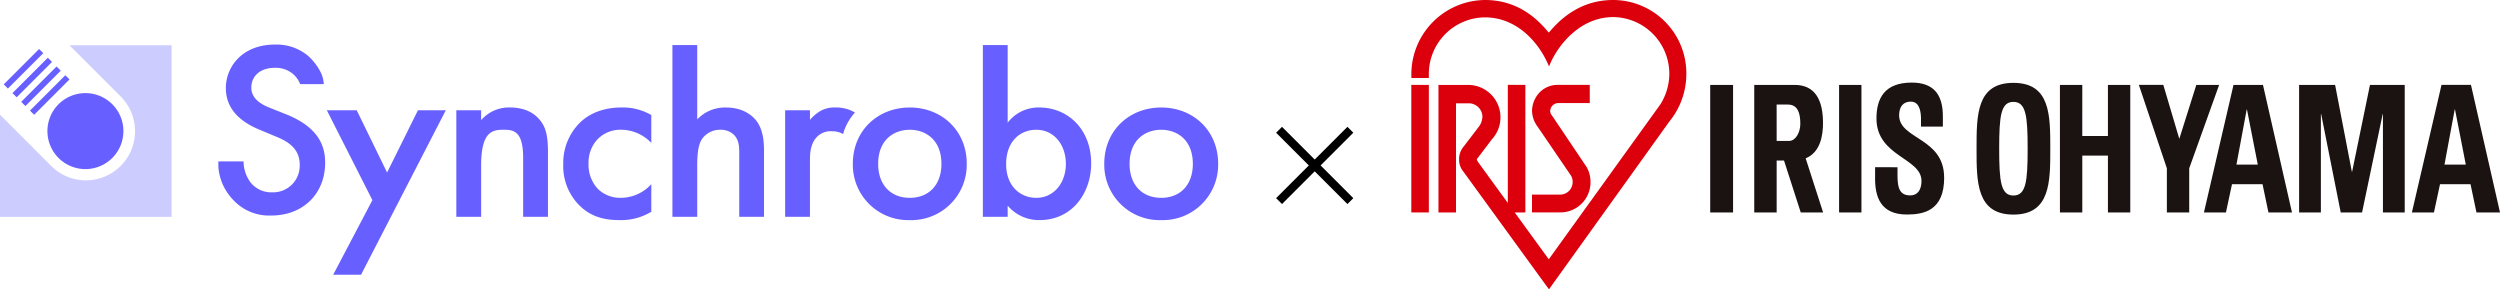 <?xml version="1.0" encoding="UTF-8"?> <svg xmlns="http://www.w3.org/2000/svg" width="600" height="69.441" viewBox="0 0 600 69.441"><g id="about_logos" transform="translate(-720 -2658.747)"><g id="グループ_265" data-name="グループ 265" transform="translate(720 2669.448)"><path id="パス_580" data-name="パス 580" d="M37.916,3.225l-7.409,14.94L23.22,3.225H16.05L26.983,24.788,17.57,42.7h6.686L44.6,3.225Z" transform="translate(62.392 12.539)" fill="#675fff"></path><path id="パス_581" data-name="パス 581" d="M22.409,3.758h5.953v2.37a8.81,8.81,0,0,1,6.92-3.04c4.741,0,6.744,2.37,7.531,3.465C43.786,7.946,44.4,9.71,44.4,13.659V29.328H38.444V15.116c0-6.5-2.429-6.681-4.677-6.681-2.673,0-5.405.362-5.405,8.621V29.328H22.409Z" transform="translate(87.11 12.006)" fill="#675fff"></path><path id="パス_582" data-name="パス 582" d="M48.792,11.592a10.033,10.033,0,0,0-7.228-3.157,7.639,7.639,0,0,0-5.645,2.248,8.156,8.156,0,0,0-2.189,5.889,8.468,8.468,0,0,0,2.307,6.134,7.742,7.742,0,0,0,5.405,2.067,9.96,9.96,0,0,0,7.35-3.279v6.617a13.974,13.974,0,0,1-7.776,2c-4.247,0-7.287-1.212-9.716-3.763a13.3,13.3,0,0,1-3.641-9.6,13.658,13.658,0,0,1,3.885-9.9c2-2,5.224-3.768,10.263-3.768a13.705,13.705,0,0,1,6.984,1.823Z" transform="translate(107.521 12.006)" fill="#675fff"></path><path id="パス_583" data-name="パス 583" d="M33.021.022h5.953V17.865a9.174,9.174,0,0,1,6.862-2.854c4.677,0,6.8,2.429,7.531,3.46C54.945,20.778,55,23.755,55,25.577V41.246H49.056V26.125c0-1.52,0-3.157-1.153-4.433a4.478,4.478,0,0,0-3.343-1.339,5.288,5.288,0,0,0-4.374,2.126c-.85,1.217-1.212,3.157-1.212,6.437V41.246H33.021Z" transform="translate(128.361 0.088)" fill="#675fff"></path><path id="パス_584" data-name="パス 584" d="M50.642,3.088A6.87,6.87,0,0,0,47,3.938a10.217,10.217,0,0,0-2.488,2.126V3.758H38.556V29.323h5.953V16.083c0-1.7,0-4.13,1.637-5.889a4.635,4.635,0,0,1,3.7-1.4,5.328,5.328,0,0,1,2.615.665A12.9,12.9,0,0,1,55.314,4.3a8.845,8.845,0,0,0-4.672-1.212" transform="translate(149.877 12.006)" fill="#675fff"></path><path id="パス_585" data-name="パス 585" d="M69.215,16.573a13.285,13.285,0,0,1-13.67,13.543A13.284,13.284,0,0,1,41.881,16.573c0-7.9,5.953-13.484,13.665-13.484s13.67,5.586,13.67,13.484m-6.075.059c0-5.83-3.827-8.2-7.595-8.2s-7.59,2.37-7.59,8.2c0,4.921,2.918,8.137,7.59,8.137s7.595-3.216,7.595-8.137" transform="translate(162.802 12.01)" fill="#675fff"></path><path id="パス_586" data-name="パス 586" d="M54.219,18.652a9.325,9.325,0,0,1,7.59-3.646c6.74,0,12.448,5.1,12.448,13.425,0,7.043-4.491,13.6-12.389,13.6a9.818,9.818,0,0,1-7.649-3.46v2.673H48.266V.022h5.953Zm-.367,9.96c0,5.347,3.46,8.079,7.228,8.079,4.311,0,7.106-3.7,7.106-8.137,0-4.555-2.8-8.2-7.106-8.2-3.768,0-7.228,2.673-7.228,8.259" transform="translate(187.622 0.088)" fill="#675fff"></path><path id="パス_587" data-name="パス 587" d="M81.558,16.573A13.284,13.284,0,0,1,67.893,30.116,13.281,13.281,0,0,1,54.228,16.573c0-7.9,5.948-13.484,13.665-13.484S81.558,8.675,81.558,16.573m-6.075.059c0-5.83-3.827-8.2-7.59-8.2S60.3,10.8,60.3,16.632c0,4.921,2.918,8.137,7.595,8.137s7.59-3.216,7.59-8.137" transform="translate(210.798 12.01)" fill="#675fff"></path><path id="パス_588" data-name="パス 588" d="M26.954,16.719l-4.012-1.6c-3.9-1.539-4.311-3.617-4.311-4.8,0-2.551,1.916-4.746,5.63-4.746a6.422,6.422,0,0,1,4.311,1.422,6.255,6.255,0,0,1,1.794,2.493h5.65a6.95,6.95,0,0,0-.738-2.844,13.386,13.386,0,0,0-3.055-3.973A11.822,11.822,0,0,0,24.2,0C16.715,0,12.522,5.1,12.522,10.434c0,5.928,4.848,8.655,8.142,10.019l3.836,1.6c2.634,1.065,5.747,2.727,5.747,6.759a6.385,6.385,0,0,1-6.588,6.642,6.333,6.333,0,0,1-5.21-2.375,8.49,8.49,0,0,1-1.676-5.039h-6.05v1.3a12.737,12.737,0,0,0,3.353,7.707,11.747,11.747,0,0,0,9.4,3.973c7.487,0,12.878-5.161,12.878-12.687,0-4.506-2.038-8.655-9.4-11.622" transform="translate(41.683 0.002)" fill="#675fff"></path><path id="パス_589" data-name="パス 589" d="M16.67.034l12.4,12.4A11.79,11.79,0,0,1,12.4,29.108L0,16.7v24.51H41.18V.034Z" transform="translate(0 0.135)" fill="#ccf"></path><path id="パス_590" data-name="パス 590" d="M20.563,11.5a9.117,9.117,0,1,1-9.115-9.115A9.115,9.115,0,0,1,20.563,11.5" transform="translate(9.053 9.262)" fill="#675fff"></path><rect id="長方形_475" data-name="長方形 475" width="12.004" height="1.422" transform="matrix(0.707, -0.707, 0.707, 0.707, 0.89, 9.546)" fill="#675fff"></rect><rect id="長方形_476" data-name="長方形 476" width="12.004" height="1.422" transform="translate(2.989 11.644) rotate(-45)" fill="#675fff"></rect><rect id="長方形_477" data-name="長方形 477" width="12.004" height="1.422" transform="translate(5.088 13.743) rotate(-45)" fill="#675fff"></rect><rect id="長方形_478" data-name="長方形 478" width="12.004" height="1.422" transform="translate(7.187 15.842) rotate(-45)" fill="#675fff"></rect></g><g id="グループ_268" data-name="グループ 268" transform="translate(1058.715 2658.748)"><path id="パス_591" data-name="パス 591" d="M3.911,35.773H0v30.61H4.206V35.773Z" transform="translate(0 -15.398)" fill="#dc000c"></path><path id="パス_592" data-name="パス 592" d="M33.1,7.718s-.051.059-.088.1L32.68,7.44C30.723,5.214,26.138,0,17.684,0A17.831,17.831,0,0,0,.021,17.524v1.2H4.215V17.491A13.585,13.585,0,0,1,17.684,4.168c7.492,0,12.713,5.754,15.1,11.141l.273.621.271-.627C35.11,11.14,40.3,4.1,48.492,4.1A13.607,13.607,0,0,1,61.93,17.835a13.926,13.926,0,0,1-2.163,7.238C59.776,25.055,35.6,58.622,33,62.229L24.825,50.985H27.38V20.375H23.17V48.711c-.925-1.271-6.933-9.533-6.933-9.533-.386-.548-.5-.788-.5-.925a.271.271,0,0,1,.086-.183l.084-.1,3.433-4.529a7.778,7.778,0,0,0-5.68-13.063H6.525v30.61h4.209V24.794H13.74a3.27,3.27,0,0,1,3.335,3.227,4.4,4.4,0,0,1-.725,2.214l-3.741,4.887a4.726,4.726,0,0,0-1.135,3.153,4.451,4.451,0,0,0,1.009,2.884L33.044,69.441l28.9-40.281a18.066,18.066,0,0,0,4.07-11.2A17.6,17.6,0,0,0,48.415,0C39.785,0,34.932,5.605,33.1,7.718" transform="translate(-0.009)" fill="#dc000c"></path><path id="パス_593" data-name="パス 593" d="M52.761,37.491a6.587,6.587,0,0,0-1.9,4.5,6.519,6.519,0,0,0,1.283,3.73C52.131,45.7,60.179,57.5,60.179,57.5a2.775,2.775,0,0,1,.428,1.475A3,3,0,0,1,57.631,62.1H50.852v4.273h6.623a7.226,7.226,0,0,0,7.419-7.291,6.993,6.993,0,0,0-1.363-4.232L55.6,43.05a1.492,1.492,0,0,1-.379-1.005,1.962,1.962,0,0,1,1.894-1.911h7.6V35.773h-7.6a5.982,5.982,0,0,0-4.351,1.718" transform="translate(-21.888 -15.398)" fill="#dc000c"></path><path id="パス_594" data-name="パス 594" d="M182.1,57.584c0,7.94-4.87,8.878-8.956,8.878-6.29,0-7.729-4.185-7.624-9.132,0-.28-.014-.563,0-2.217H170.9c0,1.654,0,1.939,0,2.217.043,2.543.39,4.545,3.052,4.545,1.815,0,2.705-1.4,2.705-3.481,0-5.525-10.809-5.856-10.809-14.985,0-4.807,1.924-8.612,8.46-8.612,5,0,7.576,2.565,7.478,8.408,0,.255.021.516,0,2.162h-5.248c0-1.637.014-1.9,0-2.162-.082-2.018-.568-3.838-2.481-3.838-1.737,0-2.769,1.166-2.769,3.274,0,5.82,10.8,5.307,10.8,14.944m25.481-6.916c0,8,0,15.808-8.851,15.808s-8.849-7.8-8.849-15.808c0-8.1,0-15.807,8.849-15.807s8.851,7.709,8.851,15.807m-5.437,0c0-7.849-.391-11.242-3.415-11.242s-3.415,3.392-3.415,11.242.393,11.23,3.415,11.23,3.415-3.388,3.415-11.23m19.266-3.053h-6.152V35.354h-5.364V65.969h5.364V52.322h6.152V65.969h5.366V35.354h-5.366Zm21.214-12.261L238.53,48.3l-3.837-12.948h-5.868l6.72,20.016v10.6h5.366V55.37l7.178-20.016Zm16,0,6.964,30.616h-5.649l-1.42-6.784h-7.329l-1.456,6.784H244.44l7.1-30.616Zm-1.245,19.123-2.595-13.217h-.069l-2.456,13.217Zm22.642,1.7h-.068l-4.016-20.822h-8.643V65.969h5.227v-23.6h.07l4.693,23.6h5.12l4.946-23.6h.064v23.6h5.229V35.354H284.29ZM315.5,65.969h-5.65l-1.426-6.784H301.1l-1.457,6.784h-5.291l7.106-30.616h7.072Zm-8.21-11.493L304.7,41.259h-.072l-2.456,13.217ZM125.948,65.969h5.486V35.354h-5.486Zm30.93,0h5.366V35.354h-5.366Zm-8.019-12.991,4.187,12.991h-5.367l-4.016-12.463h-1.768V65.969h-5.378V35.354h9.677c4.906,0,6.823,3.577,6.823,9.157,0,2.838-.564,7.006-4.158,8.467M141.895,48.8h2.978c1.6,0,2.7-2.072,2.7-4.108,0-2.493-.564-4.621-2.987-4.621h-2.7Z" transform="translate(-54.212 -14.978)" fill="#1a1311"></path></g><g id="グループ_269" data-name="グループ 269" transform="translate(1026.974 2689.893)"><line id="線_59" data-name="線 59" x2="17.117" y2="17.117" fill="none" stroke="#000" stroke-width="2"></line><line id="線_60" data-name="線 60" x1="17.117" y2="17.117" fill="none" stroke="#000" stroke-width="2"></line></g></g></svg> 